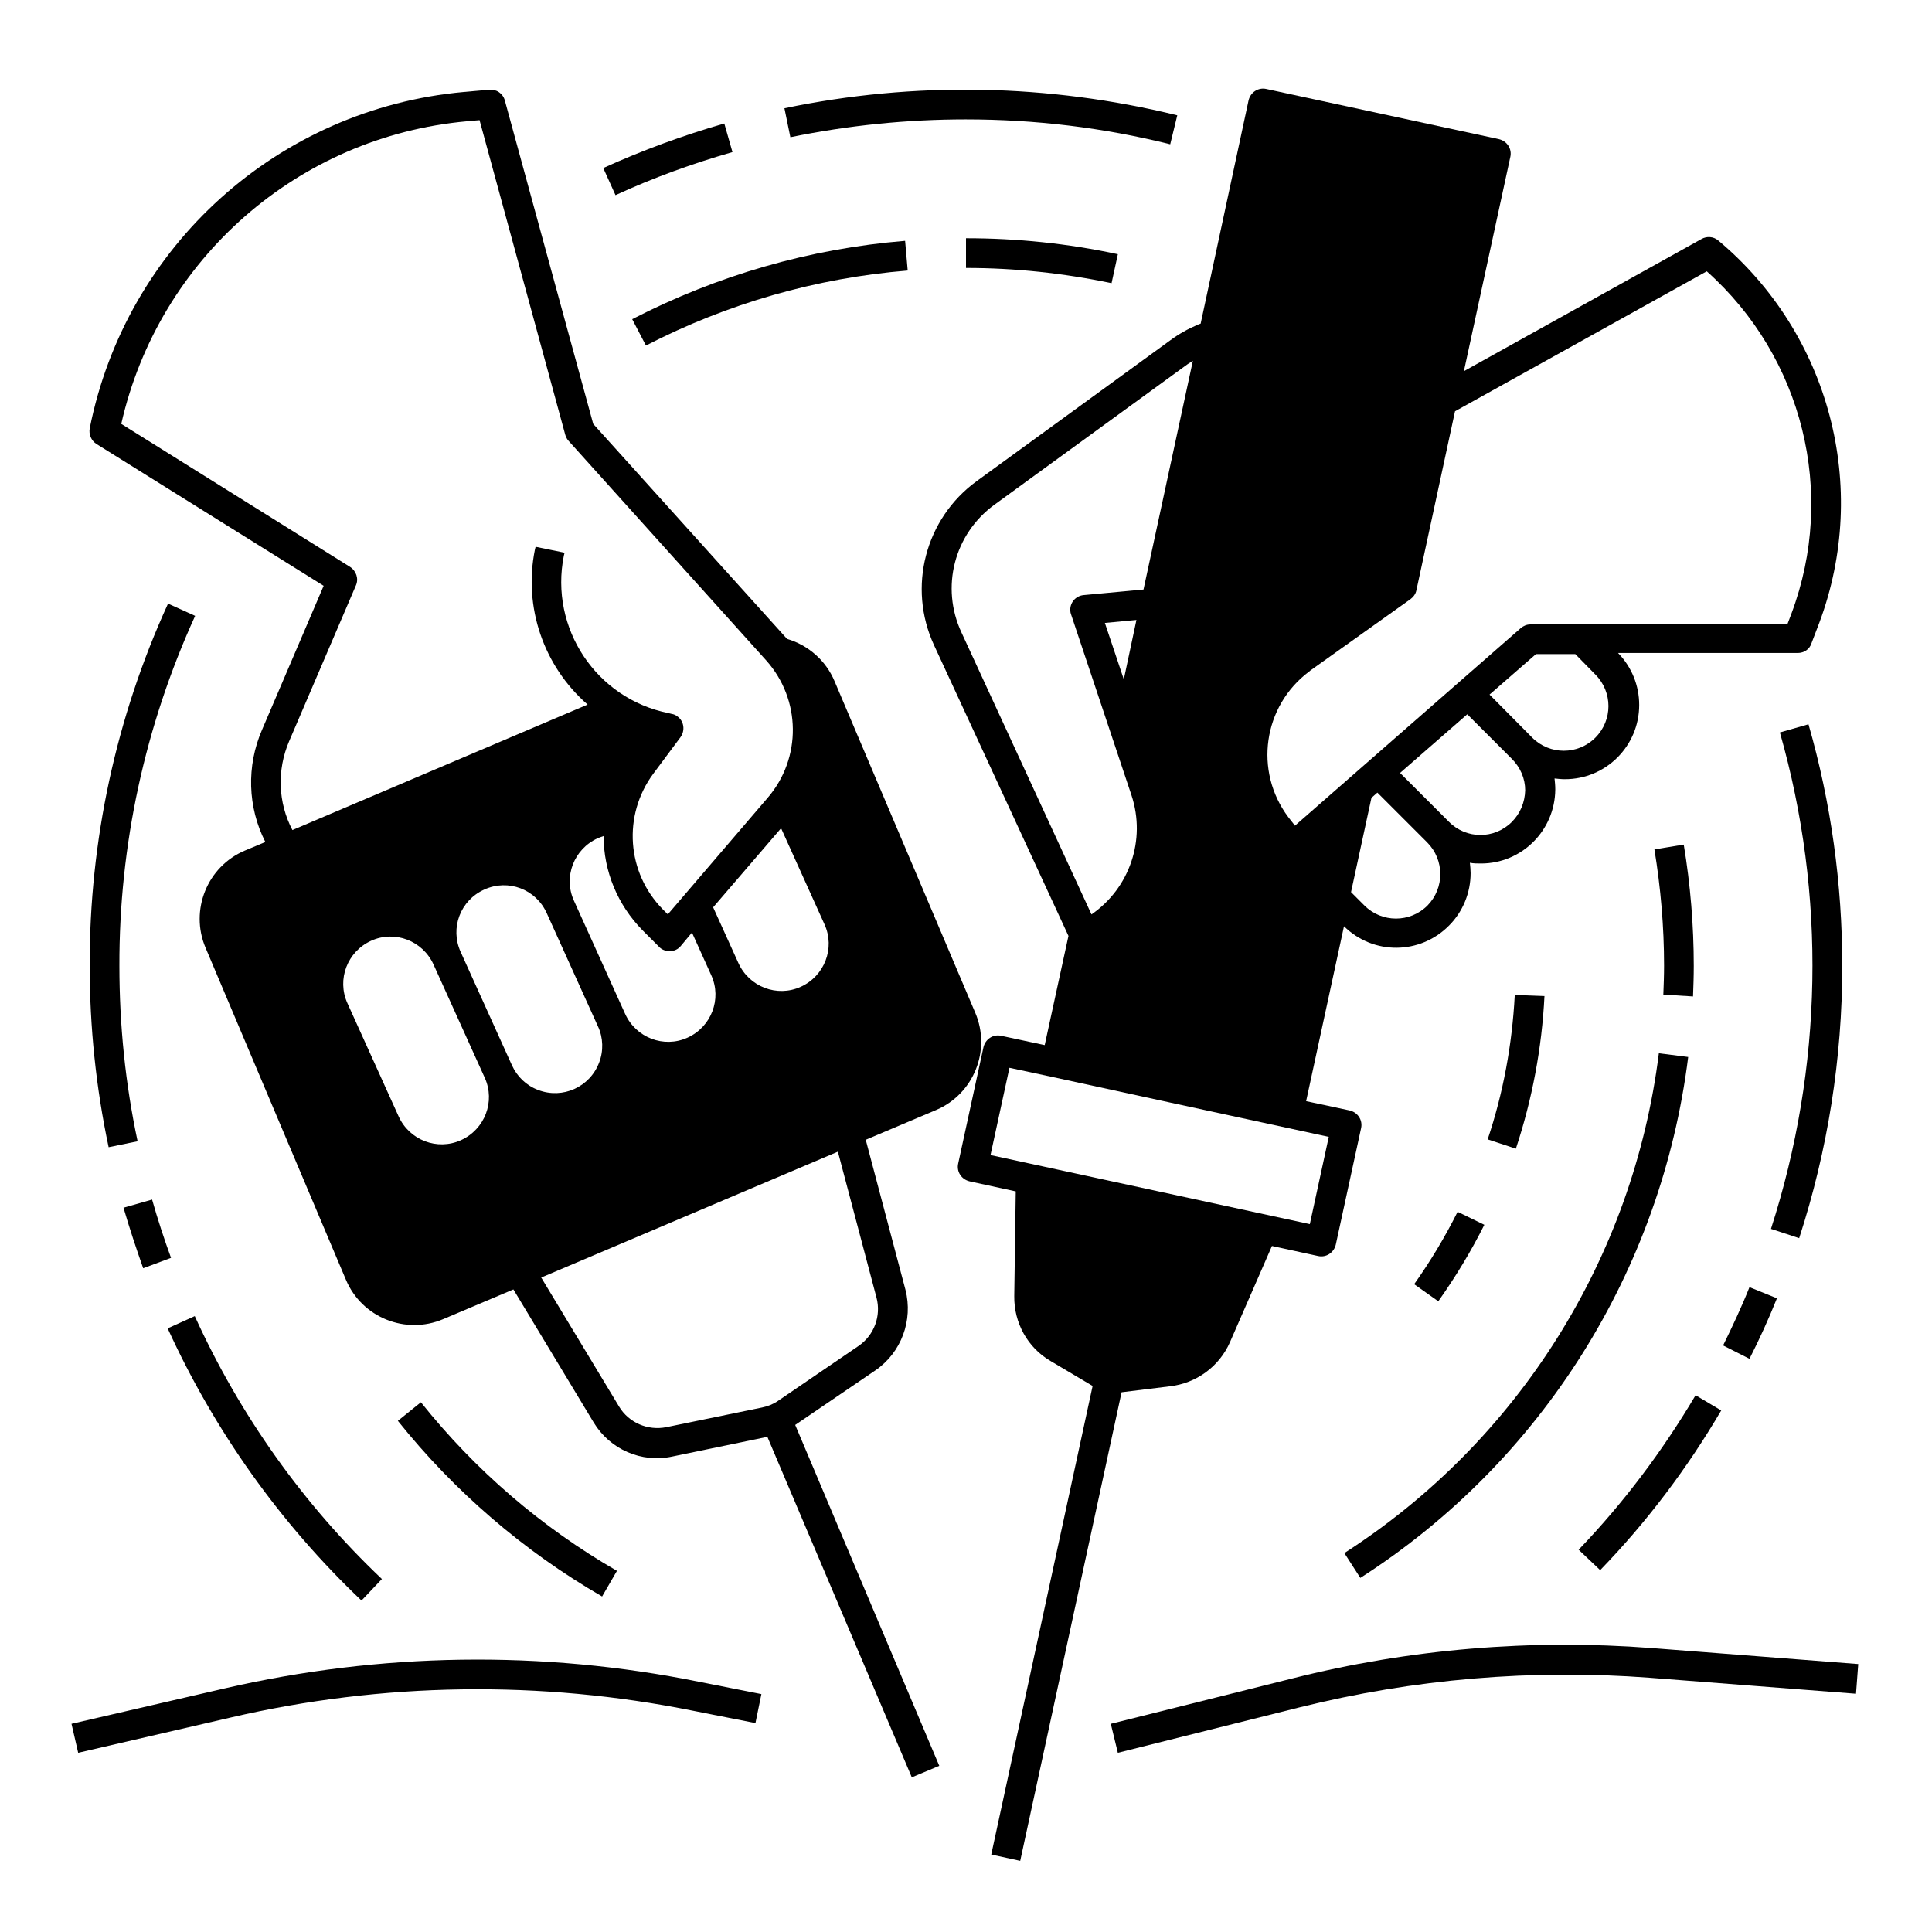 <?xml version="1.0" encoding="UTF-8"?>
<!-- Uploaded to: ICON Repo, www.iconrepo.com, Generator: ICON Repo Mixer Tools -->
<svg fill="#000000" width="800px" height="800px" version="1.1" viewBox="144 144 512 512" xmlns="http://www.w3.org/2000/svg">
 <g>
  <path d="m454.02 511.39c6.988-0.789 13.086-5.215 15.941-11.711l11.121-25.484 12.203 2.656c2.164 0.492 4.231-0.887 4.723-3.051l6.691-30.801c0.492-2.164-0.887-4.231-3.051-4.723l-11.512-2.461 10.035-46.348c7.773 7.676 20.172 7.578 27.848-0.195 3.641-3.641 5.707-8.66 5.707-13.875 0-0.887-0.098-1.871-0.195-2.754 0.984 0.195 1.969 0.195 2.953 0.195 10.824 0 19.582-8.758 19.68-19.582v-0.098c0-0.984-0.098-1.969-0.195-2.856 0.887 0.098 1.77 0.195 2.754 0.195 10.824 0 19.68-8.758 19.68-19.68 0-5.117-1.969-10.035-5.609-13.777l47.621 0.008c1.672 0 3.148-0.984 3.641-2.559l2.066-5.41c13.48-36.016 2.754-76.652-26.766-101.35-1.277-1.082-3.051-1.18-4.43-0.395l-62.977 35.031 12.301-56.777c0.492-2.164-0.887-4.231-3.051-4.723l-61.598-13.285c-2.164-0.492-4.231 0.887-4.723 3.051l-12.691 59.137c-0.297 0.098-0.59 0.195-0.789 0.297-2.559 1.082-5.019 2.461-7.281 4.133l-51.266 37.293c-13.676 9.938-18.402 28.141-11.316 43.492l35.621 77.047-6.297 28.93-11.512-2.461c-2.164-0.492-4.231 0.887-4.723 3.051l-6.691 30.801c-0.492 2.164 0.887 4.231 3.051 4.723l12.203 2.656-0.395 27.75c-0.098 7.086 3.543 13.676 9.645 17.219l11.121 6.594-26.863 124.18 7.676 1.672 26.863-124.18zm-12.199-187.35-5.019-14.957 8.363-0.789zm80.488 59.926c-4.625 4.625-12.102 4.625-16.727 0l-3.543-3.543 5.41-24.992 1.574-1.379 13.184 13.184c4.629 4.625 4.629 12.105 0.102 16.73zm22.34-22.141c-4.625 4.625-12.102 4.625-16.727-0.098l-12.891-12.891 17.809-15.547 11.809 11.809c2.262 2.262 3.543 5.215 3.543 8.363-0.102 3.148-1.281 6.098-3.543 8.363zm22.137-39.066c4.625 4.625 4.625 12.102 0 16.727s-12.102 4.625-16.727 0l-11.316-11.414 12.301-10.727h10.43zm29.523-106.86c25.484 22.73 34.441 58.746 22.434 90.727l-1.082 2.856-68.094-0.004c-0.984 0-1.871 0.395-2.559 0.984l-59.828 52.348-1.77-2.262c-9.152-12.203-6.691-29.422 5.512-38.574 0.195-0.098 0.297-0.297 0.492-0.395l26.371-18.793c0.789-0.59 1.379-1.379 1.574-2.363l10.234-47.43zm-188.83 61.895 51.266-37.293c0.492-0.297 0.887-0.59 1.379-0.887l-13.086 60.613-15.844 1.477c-2.164 0.195-3.738 2.066-3.543 4.231 0 0.297 0.098 0.59 0.195 0.887l16.039 48.02c3.836 11.711-0.492 24.5-10.629 31.488l-34.441-74.688c-5.606-12.004-1.961-26.074 8.664-33.848zm4.035 149.18 11.512 2.461 30.801 6.691 42.312 9.152-5.019 23.125-84.625-18.301z"/>
  <path d="m375.99 507.16c6.887-4.723 10.035-13.285 7.969-21.352l-10.527-39.754 18.598-7.871c10.035-4.231 14.66-15.844 10.43-25.781l-37.293-87.871c-2.262-5.41-6.887-9.543-12.594-11.219l-51.367-56.973-23.418-85.707c-0.492-1.871-2.262-3.051-4.133-2.856l-6.691 0.59c-49.199 4.43-89.543 40.738-99.188 89.152-0.297 1.574 0.395 3.246 1.77 4.133l60.223 37.59-16.336 38.18c-4.133 9.543-3.836 20.469 0.887 29.719l-5.41 2.262c-10.035 4.231-14.66 15.844-10.43 25.781l37.195 87.969c4.231 10.035 15.844 14.66 25.781 10.43l18.598-7.871 21.254 35.227c4.328 7.184 12.695 10.824 20.859 9.055l25.191-5.215 38.277 90.234 7.281-3.051-38.18-90.336zm-133.63-113.85c6.297-2.856 13.676 0 16.531 6.297l13.578 30.012c2.856 6.297 0 13.676-6.297 16.531-6.297 2.856-13.676 0-16.531-6.297l-13.578-30.012c-2.852-6.301 0-13.68 6.297-16.531zm60.418 32.273c-2.461 6.496-9.645 9.742-16.137 7.281-3.148-1.18-5.609-3.543-6.988-6.594l-13.578-30.012c-2.856-6.297-0.098-13.676 6.297-16.531 6.297-2.856 13.676-0.098 16.531 6.297l13.578 30.012c1.383 2.953 1.48 6.496 0.297 9.547zm48.219-62.09 11.512 25.484c2.856 6.297 0 13.676-6.297 16.531-6.297 2.856-13.676 0-16.531-6.297l-6.691-14.762zm-23.617 27.648 5.117 11.316c2.856 6.297 0 13.676-6.297 16.531s-13.676 0-16.531-6.297l-13.578-30.012c-2.856-6.297 0-13.676 6.297-16.531 0.492-0.195 0.984-0.395 1.574-0.59 0 9.348 3.738 18.301 10.332 24.992l4.328 4.328c0.688 0.789 1.77 1.18 2.754 1.18h0.195c1.082 0 2.164-0.492 2.856-1.379zm-106.77-50.676 17.711-41.328c0.789-1.77 0.098-3.836-1.574-4.922l-60.613-37.883c9.938-43.789 46.938-76.16 91.609-80.195l3.344-0.297 22.73 83.445c0.195 0.59 0.492 1.18 0.887 1.574l52.348 58.156c9.25 10.332 9.445 25.879 0.395 36.406l-26.469 30.898-1.277-1.277c-9.645-9.742-10.727-24.992-2.559-36.016l7.184-9.645c1.277-1.77 0.984-4.231-0.789-5.512-0.492-0.395-0.984-0.59-1.574-0.688l-0.789-0.195c-19.188-3.836-31.586-22.535-27.75-41.723l0.195-0.789-7.676-1.574-0.195 0.789c-3.051 15.152 2.262 30.801 13.973 41.031l-78.227 33.258c-3.832-7.277-4.129-15.938-0.883-23.516zm99.977 181.75c-4.922 0.984-9.938-1.18-12.496-5.41l-20.664-34.242 78.621-33.359 10.234 38.672c1.277 4.82-0.59 9.938-4.723 12.793l-21.352 14.562c-1.277 0.887-2.754 1.477-4.231 1.77z"/>
  <path d="m203.39 591.48-40.441 9.348 1.77 7.676 40.441-9.348c40.246-9.348 82.066-9.938 122.61-1.77l16.434 3.246 1.574-7.676-16.434-3.246c-41.719-8.465-84.621-7.773-125.95 1.77z"/>
  <path d="m581.84 580.76c-32.078-2.461-64.254 0.195-95.449 8.07l-48.02 12 1.871 7.676 48.02-12.004c30.406-7.578 61.797-10.234 92.988-7.871l54.613 4.231 0.59-7.871z"/>
  <path d="m167.77 400c0 16.137 1.672 32.273 5.019 48.02l7.676-1.574c-3.25-15.254-4.824-30.801-4.824-46.445-0.098-31.98 6.789-63.664 20.074-92.793l-7.184-3.246c-13.773 30.109-20.859 62.875-20.762 96.039z"/>
  <path d="m176.73 464.06c1.574 5.41 3.344 10.727 5.215 16.039l7.379-2.754c-1.871-5.117-3.543-10.234-5.019-15.449z"/>
  <path d="m239.8 568.16 5.41-5.707c-20.859-19.777-37.688-43.492-49.594-69.668l-7.184 3.246c12.398 27.16 29.816 51.664 51.367 72.129z"/>
  <path d="m600.14 517.79-6.789-4.035c-8.758 14.762-19.09 28.535-30.996 40.934l5.707 5.41c12.398-12.789 23.125-27.059 32.078-42.309z"/>
  <path d="m600.64 500.56 6.988 3.543c2.656-5.215 5.117-10.629 7.281-16.039l-7.281-2.953c-2.066 5.215-4.527 10.434-6.988 15.449z"/>
  <path d="m632.22 400c0-21.648-2.953-43.199-8.953-64.059l-7.578 2.164c12.301 43.098 11.414 88.855-2.363 131.56l7.477 2.461c7.582-23.324 11.418-47.629 11.418-72.129z"/>
  <path d="m400 175.64c18.203 0 36.406 2.164 54.121 6.594l1.871-7.676c-34.145-8.363-69.668-9.055-104.11-1.871l1.574 7.676c15.348-3.148 30.895-4.723 46.543-4.723z"/>
  <path d="m338.11 184.3-2.164-7.578c-10.922 3.148-21.648 7.086-32.078 11.809l3.246 7.184c10.035-4.625 20.367-8.363 30.996-11.414z"/>
  <path d="m307.5 560.29c-19.977-11.512-37.59-26.668-51.957-44.672l-6.102 4.922c14.957 18.695 33.359 34.539 54.121 46.543z"/>
  <path d="m504.5 562.16c48.02-30.801 79.801-81.379 86.887-138.05l-7.773-0.984c-6.789 54.316-37.293 102.83-83.344 132.45z"/>
  <path d="m592.67 408.07c0.098-2.656 0.195-5.312 0.195-8.07 0-10.727-0.887-21.551-2.656-32.176l-7.773 1.277c1.672 10.234 2.559 20.469 2.559 30.801 0 2.559-0.098 5.117-0.195 7.676z"/>
  <path d="m400 215.01c12.988 0 25.879 1.379 38.574 4.035l1.672-7.676c-13.285-2.856-26.766-4.234-40.246-4.234z"/>
  <path d="m315.18 235.57c21.551-11.121 45.164-17.91 69.371-19.875l-0.688-7.871c-25.289 2.066-49.789 9.152-72.324 20.762z"/>
  <path d="m530.28 465.14c-3.344 6.691-7.184 13.086-11.512 19.188l6.394 4.527c4.527-6.394 8.66-13.188 12.203-20.27z"/>
  <path d="m545.43 407.67c-0.688 13.086-3.051 25.977-7.184 38.277l7.477 2.461c4.328-13.086 6.887-26.668 7.578-40.441z"/>
 </g>
</svg>